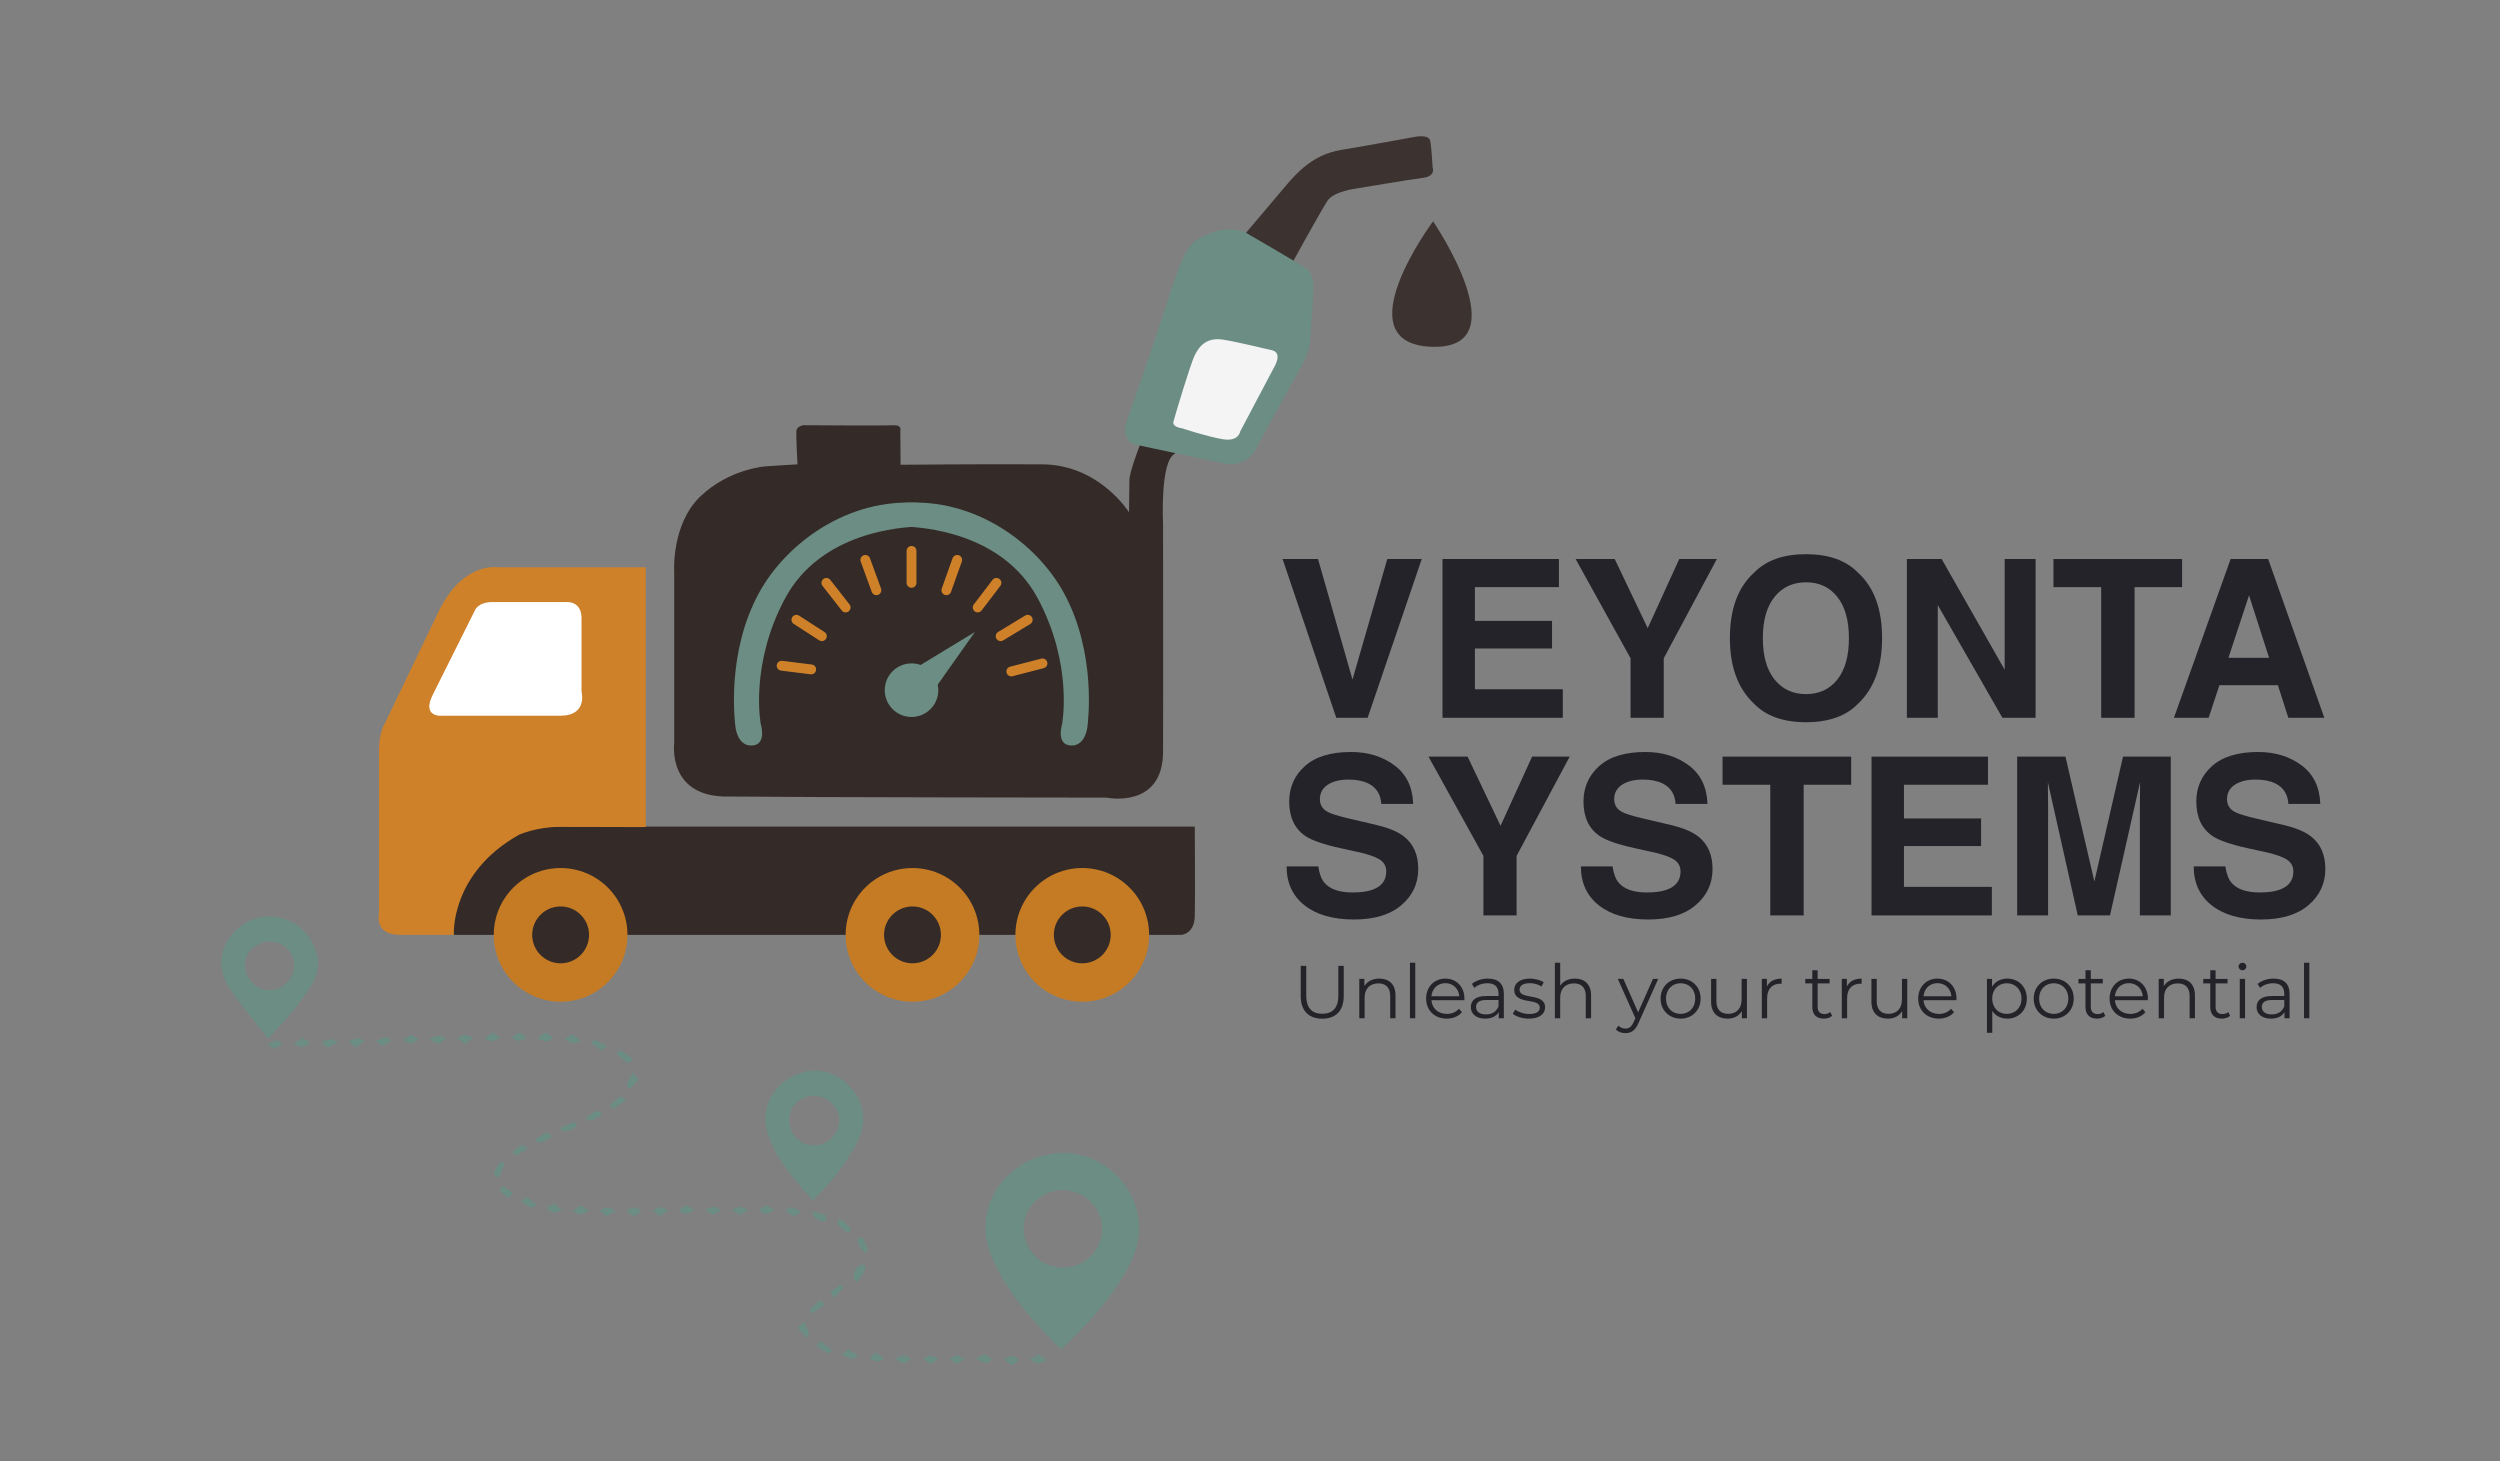 <svg xmlns="http://www.w3.org/2000/svg" xmlns:xlink="http://www.w3.org/1999/xlink" x="0px" y="0px" width="1524px" height="890.901px" viewBox="0 0 1524 890.901" xml:space="preserve"><rect x="0" y="0" width="1524" height="890.901" fill="#808080" stroke="none"/><g id="BACKGROUND"></g><g id="OBJECTS"></g><g id="TEXTS">	<g>		<g>			<path fill="#6B8D83" d="M646.818,822.666c-16.89-17.041-32.78-34.37-42.313-56.586c-11.777-27.445,5.405-55.5,32.925-62.014    c30.5-7.219,59.927,18.303,56.682,49.441c-0.605,5.806-2.711,11.738-5.348,16.999    C678.624,790.737,663.213,806.836,646.818,822.666z M624.061,748.592c-0.132,13.381,10.444,24.028,23.926,24.088    c13.227,0.059,23.742-10.359,23.83-23.612c0.086-12.863-10.755-23.553-23.932-23.599    C634.937,725.424,624.186,735.858,624.061,748.592z"></path>			<path fill="#6B8D83" d="M495.571,731.83c-11.667-13.186-23.186-25.564-27.953-42.269c-3.549-12.438,2.04-25.357,13.237-32.232    c11.326-6.955,24.571-6.047,34.29,2.351c10.656,9.207,13.993,21.952,8.486,34.115    C517.095,708.232,507.043,720.141,495.571,731.83z M481.078,682.642c-0.064,8.614,6.307,15.352,14.747,15.595    c8.382,0.242,15.845-6.949,15.814-15.236c-0.03-7.882-6.976-14.793-15.014-14.938    C487.835,667.904,481.141,674.183,481.078,682.642z"></path>			<path fill="#6B8D83" d="M163.393,633.28c-8.33-10.852-16.544-20.465-23.516-30.908c-9.173-13.739-5.228-29.792,8.617-39.076    c12.676-8.5,30.3-5.236,39.46,7.486c6.967,9.676,8.096,19.907,1.586,30.255c-3.267,5.193-6.906,10.194-10.783,14.95    C174.257,621.507,169.31,626.663,163.393,633.28z M164.477,573.866c-8.337,0.082-15.231,6.714-15.194,14.617    c0.038,8.163,7.263,15.266,15.393,15.134c7.915-0.129,14.83-7.328,14.681-15.285C179.211,580.552,172.255,573.79,164.477,573.866    z"></path>			<path fill="#6B8D83" d="M389.079,657.881c-1.881,2.291-3.437,4.186-4.993,6.081c-0.715-0.907-2.223-2.121-2.011-2.67    c1.008-2.606,2.484-5.03,3.794-7.519C386.78,654.938,387.691,656.104,389.079,657.881z"></path>			<path fill="#6B8D83" d="M632.914,825.628c2.099,1.328,3.685,2.332,5.271,3.336c-1.571,0.766-3.169,2.195-4.705,2.131    c-1.927-0.08-3.803-1.384-5.701-2.16C629.333,827.934,630.887,826.934,632.914,825.628z"></path>			<path fill="#6B8D83" d="M386.061,645.689c-1.752,1.368-3.088,2.689-3.295,2.531c-2.408-1.837-4.645-3.897-6.927-5.898    c0.721-0.793,1.923-2.365,2.09-2.262C380.49,641.645,382.917,643.448,386.061,645.689z"></path>			<path fill="#6B8D83" d="M381.724,670.539c-3.103,2.269-5.331,4.025-7.742,5.477c-0.261,0.157-1.582-1.445-2.411-2.232    c2.185-1.832,4.308-3.75,6.627-5.392C378.51,668.171,379.806,669.34,381.724,670.539z"></path>			<path fill="#6B8D83" d="M520.506,779.734c-1.007-2.914,2.185-8.822,4.887-8.858c0.677-0.009,1.763,0.544,1.95,1.085    c0.277,0.803,0.198,1.98-0.218,2.725c-1.357,2.43-2.936,4.736-4.43,7.09C521.966,781.095,521.236,780.415,520.506,779.734z"></path>			<path fill="#6B8D83" d="M354.127,734.741c2.001,1.366,3.468,2.367,4.935,3.368c-1.762,0.741-3.518,2.038-5.287,2.057    c-1.609,0.017-3.234-1.355-4.851-2.115C350.521,737.035,352.118,736.019,354.127,734.741z"></path>			<path fill="#6B8D83" d="M302.499,717.62c-0.521-1.019-1.746-2.409-1.439-2.993c1.282-2.435,3.024-4.627,4.598-6.908    c0.663,0.802,2.048,1.862,1.869,2.363c-0.943,2.637-2.281,5.132-3.481,7.677C303.53,717.713,303.015,717.666,302.499,717.62z"></path>			<path fill="#6B8D83" d="M525.624,754.12c1.187,2.287,2.64,4.488,3.414,6.907c0.262,0.819-1.188,2.187-1.856,3.304    c-1.488-2.301-3.145-4.519-4.353-6.958c-0.33-0.667,0.687-2.002,1.086-3.03C524.486,754.268,525.055,754.194,525.624,754.12z"></path>			<path fill="#6B8D83" d="M486.439,809.301c1.607-1.631,2.592-2.63,3.576-3.629c1.103,2.312,2.399,4.56,3.183,6.975    c0.216,0.665-1.094,1.825-1.704,2.758C489.96,813.552,488.425,811.699,486.439,809.301z"></path>			<path fill="#6B8D83" d="M184.321,632.572c2.077,1.369,3.485,2.297,4.894,3.225c-1.738,0.83-3.438,2.207-5.224,2.327    c-1.598,0.107-3.29-1.171-4.94-1.837C180.683,635.136,182.316,633.985,184.321,632.572z"></path>			<path fill="#6B8D83" d="M283.271,636.337c-1.868-1.33-3.248-2.313-4.628-3.295c1.554-0.767,3.109-2.14,4.662-2.138    c1.734,0.002,3.466,1.252,5.199,1.959C286.921,633.914,285.337,634.965,283.271,636.337z"></path>			<path fill="#6B8D83" d="M321.088,729.643c2.251,1.763,4.139,3.242,6.027,4.72c-1.123,0.616-2.548,2.002-3.312,1.703    c-2.219-0.869-4.173-2.415-6.231-3.695C318.556,731.608,319.54,730.844,321.088,729.643z"></path>			<path fill="#6B8D83" d="M500.054,817.566c2.731,2.109,5.024,3.88,7.317,5.65c-0.806,0.622-1.979,1.95-2.36,1.752    c-2.571-1.335-4.975-2.994-7.433-4.547C498.207,819.696,498.837,818.97,500.054,817.566z"></path>			<path fill="#6B8D83" d="M616.798,832.219c-2.063-1.447-3.612-2.533-5.16-3.62c1.728-0.67,3.457-1.857,5.185-1.856    c1.523,0,3.046,1.326,4.568,2.067C620.021,829.827,618.651,830.844,616.798,832.219z"></path>			<path fill="#6B8D83" d="M494.986,738.328c2.885,0.785,5.568,1.296,8.022,2.342c0.583,0.249,0.979,2.948,0.474,3.39    C501.356,745.919,495.284,742.343,494.986,738.328z"></path>			<path fill="#6B8D83" d="M250.576,630.71c1.94,1.219,3.361,2.112,4.783,3.006c-1.69,0.841-3.348,2.255-5.079,2.352    c-1.531,0.085-3.143-1.298-4.719-2.032C247.104,633.011,248.649,631.987,250.576,630.71z"></path>			<path fill="#6B8D83" d="M402.436,741.443c-1.986-1.469-3.358-2.483-4.729-3.497c1.596-0.739,3.181-2.026,4.793-2.061    c1.593-0.034,3.213,1.198,4.821,1.874C405.854,738.865,404.387,739.971,402.436,741.443z"></path>			<path fill="#6B8D83" d="M351.899,686.392c-1.953,1.074-3.504,2.215-5.241,2.794c-1.423,0.474-3.071,0.341-4.611,0.275    c-0.144-0.006-0.495-2.068-0.296-2.157c2.719-1.211,5.501-2.295,8.327-3.228C350.321,683.996,350.991,685.21,351.899,686.392z"></path>			<path fill="#6B8D83" d="M216.548,638.514c-1.695-1.529-2.827-2.549-3.958-3.57c1.805-0.738,3.581-1.945,5.426-2.061    c1.394-0.088,2.877,1.217,4.32,1.902C220.607,635.899,218.878,637.013,216.548,638.514z"></path>			<path fill="#6B8D83" d="M369.856,741.438c-1.762-1.401-3.052-2.427-4.341-3.452c1.629-0.699,3.271-1.973,4.883-1.936    c1.614,0.037,3.198,1.384,4.795,2.157C373.59,739.177,371.987,740.148,369.856,741.438z"></path>			<path fill="#6B8D83" d="M517.01,822.569c2.438,1.514,4.341,2.695,6.244,3.877c-1.413,0.664-2.935,2.027-4.215,1.829    c-1.952-0.301-3.737-1.682-5.593-2.604C514.465,824.784,515.485,823.897,517.01,822.569z"></path>			<path fill="#6B8D83" d="M418.124,734.692c2.052,1.198,3.561,2.079,5.069,2.96c-1.723,0.831-3.405,2.184-5.184,2.326    c-1.379,0.11-2.878-1.292-4.324-2.022C415.045,736.956,416.405,735.955,418.124,734.692z"></path>			<path fill="#6B8D83" d="M366.773,679.934c-2.339,1.126-4.61,2.461-7.057,3.251c-0.737,0.238-1.964-1.037-2.966-1.618    c2.195-1.454,4.301-3.088,6.639-4.255c0.713-0.356,2.066,0.57,3.126,0.909C366.602,678.792,366.688,679.363,366.773,679.934z"></path>			<path fill="#6B8D83" d="M336.031,693.477c-2.368,1.085-4.673,2.375-7.142,3.133c-0.76,0.233-1.967-0.989-2.97-1.545    c2.019-1.441,3.918-3.125,6.115-4.204c0.889-0.437,2.427,0.448,3.669,0.731C335.812,692.22,335.921,692.849,336.031,693.477z"></path>			<path fill="#6B8D83" d="M386.305,741.329c-1.865-1.225-3.302-2.169-4.739-3.113c1.589-0.771,3.181-2.15,4.767-2.143    c1.61,0.007,3.213,1.383,4.819,2.16C389.687,739.169,388.222,740.105,386.305,741.329z"></path>			<path fill="#6B8D83" d="M337.667,733.712c1.803,1.396,3.279,2.539,4.755,3.682c-1.572,0.652-3.236,1.979-4.692,1.78    c-1.713-0.234-3.245-1.791-4.856-2.774C334.273,735.615,335.671,734.83,337.667,733.712z"></path>			<path fill="#6B8D83" d="M502.808,795.125c-3.088,2.216-5.335,3.873-7.679,5.378c-0.114,0.073-1.64-1.688-1.577-1.759    c1.872-2.085,3.819-4.112,5.917-5.965C499.634,792.633,500.975,793.818,502.808,795.125z"></path>			<path fill="#6B8D83" d="M483.735,741.745c-2.013-1.56-3.56-2.759-5.106-3.957c1.293-0.651,2.706-1.996,3.853-1.798    c1.992,0.344,3.82,1.641,5.717,2.539C486.948,739.43,485.697,740.331,483.735,741.745z"></path>			<path fill="#6B8D83" d="M348.604,630.435c2.042,1.463,3.709,2.657,5.375,3.85c-1.332,0.641-2.808,2-3.964,1.767    c-2.149-0.433-4.112-1.793-6.152-2.767C345.23,632.463,346.596,631.641,348.604,630.435z"></path>			<path fill="#6B8D83" d="M366.61,640.432c-2.326-1.717-4.363-3.221-6.401-4.725c0.843-0.577,1.954-1.826,2.482-1.615    c2.524,1.009,4.889,2.413,7.311,3.677C369.094,638.482,368.185,639.195,366.61,640.432z"></path>			<path fill="#6B8D83" d="M508.461,791.08c-1.187-1.591-2.422-3.074-2.336-3.155c1.927-1.814,3.964-3.523,6.119-5.057    c0.152-0.108,2.05,1.862,2.008,1.911C512.538,786.804,510.694,788.72,508.461,791.08z"></path>			<path fill="#6B8D83" d="M513.686,743.974c1.831,1.907,3.663,3.814,5.494,5.721c-0.86,0.58-2.196,1.844-2.505,1.63    c-2.163-1.501-4.252-3.18-6.028-5.112c-0.406-0.442,0.505-2.093,0.81-3.188C512.2,743.341,512.943,743.657,513.686,743.974z"></path>			<path fill="#6B8D83" d="M332.483,629.354c1.926,1.363,3.398,2.406,4.871,3.448c-1.419,0.743-2.874,2.142-4.247,2.066    c-1.812-0.1-3.559-1.358-5.335-2.118C329.15,631.757,330.527,630.764,332.483,629.354z"></path>			<path fill="#6B8D83" d="M467.032,734.567c2.002,1.205,3.496,2.104,4.991,3.003c-1.603,0.845-3.191,2.315-4.813,2.354    c-1.548,0.038-3.133-1.416-4.701-2.214C463.903,736.741,465.299,735.771,467.032,734.567z"></path>			<path fill="#6B8D83" d="M312.835,727.567c-1.643,1.257-3.13,2.72-3.378,2.534c-1.84-1.383-3.487-3.049-4.994-4.798    c-0.106-0.123,1.904-2.458,2.062-2.36C308.497,724.161,310.307,725.639,312.835,727.567z"></path>			<path fill="#6B8D83" d="M233.16,637.617c-1.658-1.179-2.929-2.082-4.2-2.986c2.069-0.819,4.089-2.013,6.229-2.298    c1.048-0.14,2.321,1.409,3.491,2.193C237.001,635.466,235.321,636.406,233.16,637.617z"></path>			<path fill="#6B8D83" d="M321.777,699.94c-2.954,1.912-4.983,3.397-7.204,4.492c-0.361,0.178-1.572-1.367-2.39-2.116    c1.97-1.521,3.863-3.168,5.976-4.453C318.564,697.615,319.833,698.786,321.777,699.94z"></path>			<path fill="#6B8D83" d="M551.16,831.328c-2.132-1.144-3.696-1.983-5.259-2.822c1.548-0.839,3.079-2.301,4.649-2.344    c1.624-0.044,3.286,1.289,4.931,2.019C554.132,829.164,552.783,830.146,551.16,831.328z"></path>			<path fill="#6B8D83" d="M600.197,825.431c1.732,1.272,3.204,2.352,4.676,3.433c-1.295,0.691-2.69,2.086-3.865,1.92    c-2.111-0.297-4.091-1.529-6.126-2.371C596.433,827.543,597.984,826.673,600.197,825.431z"></path>			<path fill="#6B8D83" d="M534.031,824.534c2.095,1.42,3.635,2.465,5.176,3.51c-1.467,0.68-2.969,1.966-4.391,1.882    c-1.682-0.099-3.294-1.381-4.937-2.15C531.09,826.83,532.3,825.885,534.031,824.534z"></path>			<path fill="#6B8D83" d="M199.996,638.654c-1.729-1.271-2.978-2.188-4.226-3.106c2.115-0.764,4.189-1.901,6.362-2.143    c1.195-0.133,2.557,1.24,3.844,1.934C204.133,636.361,202.29,637.383,199.996,638.654z"></path>			<path fill="#6B8D83" d="M316.671,629.477c1.753,1.096,3.186,1.993,4.62,2.89c-1.523,0.75-3.063,2.127-4.565,2.085    c-1.693-0.047-3.352-1.369-5.025-2.136C313.224,631.446,314.747,630.576,316.671,629.477z"></path>			<path fill="#6B8D83" d="M434.504,740.608c-1.89-1.185-3.328-2.085-4.765-2.986c1.761-0.702,3.507-1.901,5.287-1.954    c1.529-0.045,3.097,1.219,4.648,1.904C438.063,738.518,436.452,739.464,434.504,740.608z"></path>			<path fill="#6B8D83" d="M267.173,636.406c-2.097-1.116-3.649-1.942-5.2-2.767c1.692-0.749,3.355-2.004,5.084-2.101    c1.65-0.092,3.368,1.023,5.056,1.607C270.553,634.176,268.993,635.205,267.173,636.406z"></path>			<path fill="#6B8D83" d="M583.197,831.383c-1.73-1.167-3.132-2.112-4.534-3.058c1.633-0.676,3.281-1.911,4.896-1.869    c1.588,0.041,3.142,1.378,4.712,2.146C586.734,829.443,585.197,830.286,583.197,831.383z"></path>			<path fill="#6B8D83" d="M451.05,740.61c-1.956-1.124-3.513-2.018-5.07-2.912c1.748-0.701,3.489-1.928,5.244-1.948    c1.575-0.018,3.166,1.292,4.75,2.016C454.428,738.659,452.883,739.551,451.05,740.61z"></path>			<path fill="#6B8D83" d="M300.17,629.428c2.075,1.327,3.526,2.255,4.976,3.183c-1.803,0.73-3.577,1.926-5.418,2.041    c-1.413,0.088-2.911-1.185-4.371-1.853C296.85,631.753,298.344,630.707,300.17,629.428z"></path>			<path fill="#6B8D83" d="M166.981,639.468c-1.614-1.211-2.828-2.122-4.042-3.033c1.948-0.735,3.859-1.86,5.859-2.052    c1.116-0.107,2.381,1.336,3.579,2.08C170.746,637.372,169.115,638.28,166.981,639.468z"></path>			<path fill="#6B8D83" d="M567.006,831.612c-1.828-1.452-3.119-2.478-4.411-3.504c1.657-0.586,3.313-1.622,4.971-1.626    c1.504-0.004,3.011,1.114,4.517,1.737C570.568,829.231,569.054,830.244,567.006,831.612z"></path>		</g>		<path fill="#342A27" d="M411,349.067v0.667v103.333c0,0-4.5,33.625,34,32.5c43.5,0.5,229.5,0.667,229.5,0.667   s34.333,7.167,34.5-27.833s0-138.583,0-138.583s-2-39,7.25-43.25c1.5-5.75,1.5-7.5,1.5-7.5l-21-3.25l-2.25,6.5c0,0-6,15.5-6,20.25   s-0.25,19.75-0.25,19.75s-18-29-52.75-29.25s-86.5,0.25-86.5,0.25l-0.167-20.75c0,0,1.333-3.667-4.5-3.333   c-5.833,0.333-54.833-0.021-54.833-0.021s-3.667,0.688-4,3.355c-0.333,2.667,0.667,20.5,0.667,20.5l-19,1.167   c0,0-22.5,1.333-40.333,18.5C409,319.901,411,349.067,411,349.067z"></path>		<path fill="#342A27" d="M276.667,569.901h434.667H720c0,0,8-0.333,8.333-11.167c0.333-10.833,0-54.833,0-54.833H286.667   C286.667,503.901,260.667,522.901,276.667,569.901z"></path>		<g>			<path fill="#CF812A" d="M393.667,504.192V345.817h-90.333c0,0-21.333-3.583-36,27.083c-14.667,30.667-32.667,68-32.667,68    s-3.667,5-3.667,17s0,99.333,0,99.333s-3,12.667,13,12.667s32.667,0,32.667,0s-2.417-37.333,39.667-61    c0,0,10.666-4.867,24.917-4.833C355.501,504.101,393.667,504.192,393.667,504.192z"></path>			<path fill="#FFFFFF" d="M300.25,367.008h44.5c0,0,9.75-1.191,9.75,9.809s0,44.75,0,44.75s4,14.75-13,14.75s-71.75,0-71.75,0    s-13.25,1.425-5.75-13.162l25.5-51.088C289.5,372.067,291.25,367.008,300.25,367.008z"></path>		</g>		<circle fill="#C57B24" cx="341.75" cy="569.901" r="40.75"></circle>		<circle fill="#342A27" cx="341.75" cy="569.901" r="17.333"></circle>		<circle fill="#C57B24" cx="556.25" cy="569.901" r="40.75"></circle>		<circle fill="#342A27" cx="556.25" cy="569.901" r="17.333"></circle>		<circle fill="#C57B24" cx="659.75" cy="569.901" r="40.75"></circle>		<circle fill="#342A27" cx="659.75" cy="569.901" r="17.333"></circle>		<path fill="#3C3331" d="M758.167,143.567c0,0,19-22.5,25.667-30.333c6.667-7.833,16.5-19,33.667-21.833s45.167-8,45.167-8   s8.333-1.667,9.167,2.333c0.833,4,1.5,16.333,1.5,16.333s2.167,5.333-5.833,6.333s-40.5,6.5-40.5,6.5s-13.833,1.667-17.667,7.333   c-3.833,5.667-22.667,40-22.667,40L758.167,143.567z"></path>		<g>			<path fill="#6B8D83" d="M693,271.234c0,0,47.167,10,50.167,10.667s15.833,4.5,22.667-8.667c6.833-13.167,28.333-51,29.5-54    c1.167-3,2.833-4.333,3.5-13.667c0.667-9.333,1.833-29.667,1.833-29.667s0.667-9-5-12.667    c-5.667-3.667-35.833-21.167-35.833-21.167s-9.5-5-21.667,0c-12.167,5-15.167,6.333-25.167,37.5s-25.833,76.333-25.833,76.333    S681.84,268.867,693,271.234z"></path>			<path fill="#F5F4F4" d="M776.167,224.901L756,263.067c0,0-0.833,6.333-10.667,4.667c-9.833-1.667-24.833-6.667-24.833-6.667    s-6-0.667-5.167-4c0.833-3.333,10.167-34.5,12.833-40.167c2.667-5.667,7.254-11.5,17.544-9.833    c10.29,1.667,25.326,5.585,28.623,6.167C777.631,213.816,781.5,215.734,776.167,224.901z"></path>		</g>		<path fill="#3C3331" d="M873.601,134.901c0,0-55.434,74.474-0.934,76.487C927.167,213.401,873.601,134.901,873.601,134.901z"></path>		<path fill="#6B8D83" d="M559.5,406.401l34.833-21.167l-23.333,33"></path>		<circle fill="#6B8D83" cx="555.667" cy="420.734" r="16.333"></circle>		<path fill="#6B8D83" d="M551.077,321.013c10.322,0.262,59.659,3.149,81.441,43.564c21.782,40.414,14.959,76.63,14.959,76.63   s-3.674,11.809,4.199,13.122c7.873,1.312,10.76-6.561,11.285-11.809c0.285-2.854,5.581-44.489-14.434-81.091   c-16.787-30.699-54.514-57.96-97.449-54.848"></path>		<path fill="#6B8D83" d="M560.134,321.013c-10.322,0.262-59.659,3.149-81.441,43.564c-21.782,40.414-14.959,76.63-14.959,76.63   s3.674,11.809-4.199,13.122c-7.873,1.312-10.76-6.561-11.285-11.809c-0.285-2.854-5.581-44.489,14.434-81.091   c16.787-30.699,54.514-57.96,97.449-54.848"></path>					<line fill="none" stroke="#CF812A" stroke-width="6" stroke-linecap="round" stroke-miterlimit="10" x1="476.5" y1="405.817" x2="494.5" y2="408.067"></line>					<line fill="none" stroke="#CF812A" stroke-width="6" stroke-linecap="round" stroke-miterlimit="10" x1="485.5" y1="377.817" x2="501" y2="387.817"></line>					<line fill="none" stroke="#CF812A" stroke-width="6" stroke-linecap="round" stroke-miterlimit="10" x1="503.771" y1="355.317" x2="515.5" y2="370.317"></line>					<line fill="none" stroke="#CF812A" stroke-width="6" stroke-linecap="round" stroke-miterlimit="10" x1="527.5" y1="341.317" x2="534.25" y2="359.817"></line>					<line fill="none" stroke="#CF812A" stroke-width="6" stroke-linecap="round" stroke-miterlimit="10" x1="555.667" y1="335.817" x2="555.667" y2="355.317"></line>					<line fill="none" stroke="#CF812A" stroke-width="6" stroke-linecap="round" stroke-miterlimit="10" x1="583.5" y1="341.317" x2="576.917" y2="359.817"></line>					<line fill="none" stroke="#CF812A" stroke-width="6" stroke-linecap="round" stroke-miterlimit="10" x1="607.44" y1="355.317" x2="596" y2="370.317"></line>					<line fill="none" stroke="#CF812A" stroke-width="6" stroke-linecap="round" stroke-miterlimit="10" x1="626.5" y1="377.817" x2="610" y2="387.817"></line>					<line fill="none" stroke="#CF812A" stroke-width="6" stroke-linecap="round" stroke-miterlimit="10" x1="635.5" y1="404.401" x2="616.5" y2="409.317"></line>		<g>			<g>				<path fill="#232329" d="M845.686,340.784h21.013l-32.999,96.792h-19.107l-32.733-96.792h21.604l21.014,73.48L845.686,340.784z"></path>				<path fill="#232329" d="M950.324,357.923h-51.219v20.554h47.017v16.811h-47.017v24.888h53.583v17.401H879.34v-96.792h70.984     V357.923z"></path>				<path fill="#232329" d="M1023.673,340.784h22.918l-32.374,60.499v36.293h-20.225v-36.293l-33.49-60.499h23.837l20.094,42.158     L1023.673,340.784z"></path>				<path fill="#232329" d="M1132.679,428.974c-7.312,7.53-17.884,11.295-31.716,11.295c-13.834,0-24.406-3.765-31.717-11.295     c-9.808-9.236-14.71-22.545-14.71-39.925c0-17.729,4.902-31.037,14.71-39.925c7.311-7.529,17.883-11.295,31.717-11.295     c13.832,0,24.404,3.766,31.716,11.295c9.762,8.888,14.644,22.195,14.644,39.925     C1147.322,406.429,1142.44,419.737,1132.679,428.974z M1120.038,414.265c4.706-5.91,7.06-14.314,7.06-25.216     c0-10.856-2.354-19.25-7.06-25.183c-4.706-5.932-11.064-8.898-19.075-8.898c-8.012,0-14.404,2.955-19.175,8.865     c-4.772,5.91-7.158,14.315-7.158,25.216c0,10.901,2.386,19.306,7.158,25.216c4.771,5.91,11.163,8.865,19.175,8.865     C1108.974,423.13,1115.332,420.175,1120.038,414.265z"></path>				<path fill="#232329" d="M1162.426,340.784h21.202l38.422,67.49v-67.49h18.847v96.792h-20.222l-39.403-68.677v68.677h-18.846     V340.784z"></path>				<path fill="#232329" d="M1330.202,340.784v17.139h-28.959v79.653h-20.356v-79.653h-29.09v-17.139H1330.202z"></path>				<path fill="#232329" d="M1359.784,340.784h22.885l34.245,96.792h-21.933l-6.387-19.897h-35.645l-6.562,19.897h-21.156     L1359.784,340.784z M1358.451,401h24.789l-12.227-38.086L1358.451,401z"></path>				<path fill="#232329" d="M803.626,528.152c0.626,4.422,1.855,7.728,3.688,9.915c3.352,3.984,9.096,5.977,17.23,5.977     c4.872,0,8.828-0.525,11.867-1.576c5.767-2.014,8.649-5.756,8.649-11.229c0-3.195-1.413-5.67-4.236-7.421     c-2.826-1.708-7.306-3.218-13.439-4.531l-10.479-2.298c-10.299-2.275-17.375-4.75-21.227-7.42     c-6.523-4.466-9.784-11.447-9.784-20.948c0-8.667,3.19-15.868,9.572-21.604c6.382-5.734,15.755-8.602,28.119-8.602     c10.325,0,19.133,2.703,26.424,8.109c7.289,5.408,11.111,13.254,11.467,23.541h-19.438c-0.359-5.821-2.962-9.958-7.81-12.41     c-3.231-1.619-7.247-2.43-12.049-2.43c-5.342,0-9.605,1.051-12.792,3.152c-3.187,2.101-4.779,5.034-4.779,8.799     c0,3.459,1.571,6.041,4.713,7.748c2.019,1.139,6.305,2.475,12.859,4.006l16.985,4.006c7.445,1.752,13.024,4.094,16.741,7.026     c5.77,4.554,8.654,11.142,8.654,19.765c0,8.844-3.419,16.188-10.255,22.031c-6.837,5.845-16.494,8.767-28.972,8.767     c-12.743,0-22.766-2.878-30.066-8.635s-10.951-13.669-10.951-23.738H803.626z"></path>				<path fill="#232329" d="M933.974,461.239h22.918l-32.374,60.498v36.293h-20.225v-36.293l-33.49-60.498h23.837l20.094,42.156     L933.974,461.239z"></path>				<path fill="#232329" d="M983.025,528.152c0.626,4.422,1.855,7.728,3.688,9.915c3.352,3.984,9.096,5.977,17.23,5.977     c4.872,0,8.828-0.525,11.867-1.576c5.767-2.014,8.649-5.756,8.649-11.229c0-3.195-1.413-5.67-4.236-7.421     c-2.826-1.708-7.306-3.218-13.439-4.531l-10.479-2.298c-10.299-2.275-17.375-4.75-21.227-7.42     c-6.523-4.466-9.784-11.447-9.784-20.948c0-8.667,3.19-15.868,9.572-21.604c6.382-5.734,15.755-8.602,28.119-8.602     c10.325,0,19.133,2.703,26.424,8.109c7.289,5.408,11.111,13.254,11.467,23.541h-19.438c-0.359-5.821-2.962-9.958-7.81-12.41     c-3.231-1.619-7.247-2.43-12.049-2.43c-5.342,0-9.605,1.051-12.792,3.152c-3.187,2.101-4.779,5.034-4.779,8.799     c0,3.459,1.571,6.041,4.713,7.748c2.019,1.139,6.305,2.475,12.859,4.006l16.985,4.006c7.445,1.752,13.024,4.094,16.741,7.026     c5.77,4.554,8.654,11.142,8.654,19.765c0,8.844-3.419,16.188-10.255,22.031c-6.837,5.845-16.494,8.767-28.972,8.767     c-12.743,0-22.766-2.878-30.066-8.635s-10.951-13.669-10.951-23.738H983.025z"></path>				<path fill="#232329" d="M1128.477,461.239v17.139h-28.959v79.652h-20.356v-79.652h-29.09v-17.139H1128.477z"></path>				<path fill="#232329" d="M1211.871,478.378h-51.219v20.553h47.017v16.811h-47.017v24.888h53.583v17.401h-73.349v-96.791h70.984     V478.378z"></path>				<path fill="#232329" d="M1294.205,461.239h29.103v96.791h-18.847v-65.469c0-1.882,0.021-4.52,0.065-7.913     c0.044-3.392,0.066-6.009,0.066-7.847l-18.343,81.229h-19.656l-18.212-81.229c0,1.838,0.022,4.455,0.066,7.847     c0.043,3.394,0.065,6.031,0.065,7.913v65.469h-18.846v-96.791h29.431l17.618,76.106L1294.205,461.239z"></path>				<path fill="#232329" d="M1356.599,528.152c0.626,4.422,1.855,7.728,3.688,9.915c3.352,3.984,9.096,5.977,17.23,5.977     c4.872,0,8.828-0.525,11.867-1.576c5.767-2.014,8.649-5.756,8.649-11.229c0-3.195-1.413-5.67-4.236-7.421     c-2.826-1.708-7.306-3.218-13.439-4.531l-10.479-2.298c-10.299-2.275-17.375-4.75-21.227-7.42     c-6.523-4.466-9.784-11.447-9.784-20.948c0-8.667,3.19-15.868,9.572-21.604c6.382-5.734,15.755-8.602,28.119-8.602     c10.325,0,19.133,2.703,26.424,8.109c7.289,5.408,11.111,13.254,11.467,23.541h-19.438c-0.359-5.821-2.962-9.958-7.81-12.41     c-3.231-1.619-7.247-2.43-12.049-2.43c-5.342,0-9.605,1.051-12.792,3.152c-3.187,2.101-4.779,5.034-4.779,8.799     c0,3.459,1.571,6.041,4.713,7.748c2.019,1.139,6.305,2.475,12.859,4.006l16.985,4.006c7.445,1.752,13.024,4.094,16.741,7.026     c5.77,4.554,8.654,11.142,8.654,19.765c0,8.844-3.419,16.188-10.255,22.031c-6.837,5.845-16.494,8.767-28.972,8.767     c-12.743,0-22.766-2.878-30.066-8.635s-10.951-13.669-10.951-23.738H1356.599z"></path>			</g>			<g>				<path fill="#232329" d="M792.914,607.088v-18.289h3.375v18.151c0,7.572,3.558,11.038,9.76,11.038     c6.249,0,9.807-3.466,9.807-11.038v-18.151h3.283v18.289c0,9.167-4.926,13.91-13.09,13.91     C797.886,620.998,792.914,616.255,792.914,607.088z"></path>				<path fill="#232329" d="M850.701,606.814v13.911h-3.238v-13.591c0-5.063-2.646-7.662-7.206-7.662     c-5.154,0-8.392,3.191-8.392,8.665v12.588h-3.238v-23.99h3.101v4.425c1.733-2.92,4.972-4.607,9.122-4.607     C846.688,596.552,850.701,599.927,850.701,606.814z"></path>				<path fill="#232329" d="M859.504,586.884h3.238v33.841h-3.238V586.884z"></path>				<path fill="#232329" d="M892.662,609.733h-20.068c0.365,5.017,4.196,8.346,9.441,8.346c2.919,0,5.519-1.049,7.343-3.146     l1.824,2.098c-2.144,2.555-5.473,3.922-9.259,3.922c-7.479,0-12.588-5.107-12.588-12.223s4.972-12.178,11.722-12.178     s11.63,4.972,11.63,12.178C892.707,609.003,892.662,609.368,892.662,609.733z M872.594,607.315h17.013     c-0.411-4.697-3.832-7.981-8.529-7.981C876.425,599.334,873.005,602.618,872.594,607.315z"></path>				<path fill="#232329" d="M916.743,605.857v14.868h-3.102v-3.739c-1.46,2.463-4.287,3.967-8.255,3.967     c-5.428,0-8.757-2.827-8.757-6.978c0-3.694,2.371-6.796,9.258-6.796h7.617v-1.459c0-4.105-2.326-6.34-6.796-6.34     c-3.102,0-6.021,1.095-7.981,2.828l-1.459-2.418c2.417-2.053,5.975-3.238,9.76-3.238     C913.231,596.552,916.743,599.653,916.743,605.857z M913.505,613.519v-3.922h-7.525c-4.652,0-6.157,1.824-6.157,4.287     c0,2.781,2.234,4.515,6.065,4.515C909.537,618.398,912.228,616.665,913.505,613.519z"></path>				<path fill="#232329" d="M922.217,617.988l1.46-2.554c1.915,1.504,5.153,2.69,8.528,2.69c4.562,0,6.431-1.551,6.431-3.923     c0-6.248-15.552-1.322-15.552-10.809c0-3.922,3.375-6.842,9.486-6.842c3.102,0,6.477,0.867,8.483,2.235l-1.414,2.6     c-2.098-1.46-4.606-2.053-7.069-2.053c-4.333,0-6.248,1.688-6.248,3.968c0,6.477,15.552,1.597,15.552,10.81     c0,4.15-3.648,6.841-9.896,6.841C928.01,620.952,924.179,619.676,922.217,617.988z"></path>				<path fill="#232329" d="M969.924,606.814v13.911h-3.238v-13.591c0-5.063-2.646-7.662-7.206-7.662     c-5.154,0-8.392,3.191-8.392,8.665v12.588h-3.238v-33.841h3.238v14.047c1.778-2.782,4.925-4.379,8.984-4.379     C965.91,596.552,969.924,599.927,969.924,606.814z"></path>				<path fill="#232329" d="M1010.835,596.734l-11.995,26.864c-2.006,4.697-4.561,6.202-7.981,6.202     c-2.234,0-4.378-0.729-5.838-2.189l1.506-2.417c1.186,1.186,2.645,1.824,4.378,1.824c2.144,0,3.604-1.004,4.972-4.014     l1.049-2.326l-10.718-23.944h3.375l9.03,20.388l9.03-20.388H1010.835z"></path>				<path fill="#232329" d="M1012.295,608.73c0-7.115,5.199-12.178,12.224-12.178c7.023,0,12.178,5.063,12.178,12.178     s-5.154,12.223-12.178,12.223C1017.494,620.952,1012.295,615.845,1012.295,608.73z M1033.412,608.73     c0-5.609-3.785-9.35-8.894-9.35s-8.939,3.74-8.939,9.35s3.831,9.35,8.939,9.35S1033.412,614.339,1033.412,608.73z"></path>				<path fill="#232329" d="M1064.929,596.734v23.99h-3.102v-4.378c-1.688,2.918-4.789,4.605-8.62,4.605     c-6.111,0-10.125-3.42-10.125-10.307v-13.911h3.238v13.591c0,5.109,2.646,7.709,7.206,7.709c5.017,0,8.164-3.238,8.164-8.712     v-12.588H1064.929z"></path>				<path fill="#232329" d="M1086.091,596.552v3.147c-0.273,0-0.548-0.046-0.775-0.046c-5.017,0-8.072,3.193-8.072,8.848v12.224     h-3.238v-23.99h3.101v4.698C1078.611,598.239,1081.667,596.552,1086.091,596.552z"></path>				<path fill="#232329" d="M1116.876,619.265c-1.276,1.141-3.192,1.688-5.063,1.688c-4.515,0-7.023-2.554-7.023-6.978v-14.503     h-4.287v-2.737h4.287v-5.245h3.238v5.245h7.297v2.737h-7.297v14.32c0,2.828,1.459,4.379,4.15,4.379     c1.322,0,2.646-0.41,3.558-1.232L1116.876,619.265z"></path>				<path fill="#232329" d="M1134.847,596.552v3.147c-0.273,0-0.548-0.046-0.775-0.046c-5.017,0-8.072,3.193-8.072,8.848v12.224     h-3.238v-23.99h3.101v4.698C1127.367,598.239,1130.423,596.552,1134.847,596.552z"></path>				<path fill="#232329" d="M1162.668,596.734v23.99h-3.102v-4.378c-1.688,2.918-4.789,4.605-8.62,4.605     c-6.111,0-10.125-3.42-10.125-10.307v-13.911h3.238v13.591c0,5.109,2.646,7.709,7.206,7.709c5.017,0,8.164-3.238,8.164-8.712     v-12.588H1162.668z"></path>				<path fill="#232329" d="M1192.634,609.733h-20.068c0.365,5.017,4.196,8.346,9.441,8.346c2.919,0,5.519-1.049,7.343-3.146     l1.824,2.098c-2.144,2.555-5.473,3.922-9.259,3.922c-7.479,0-12.588-5.107-12.588-12.223s4.972-12.178,11.722-12.178     s11.63,4.972,11.63,12.178C1192.679,609.003,1192.634,609.368,1192.634,609.733z M1172.565,607.315h17.013     c-0.411-4.697-3.832-7.981-8.529-7.981C1176.396,599.334,1172.977,602.618,1172.565,607.315z"></path>				<path fill="#232329" d="M1235.551,608.73c0,7.297-5.107,12.223-11.949,12.223c-3.831,0-7.115-1.642-9.121-4.742v13.363h-3.238     v-32.839h3.101v4.743c1.962-3.192,5.291-4.926,9.259-4.926C1230.443,596.552,1235.551,601.478,1235.551,608.73z      M1232.313,608.73c0-5.564-3.876-9.35-8.938-9.35c-5.108,0-8.939,3.785-8.939,9.35c0,5.609,3.831,9.35,8.939,9.35     C1228.437,618.079,1232.313,614.339,1232.313,608.73z"></path>				<path fill="#232329" d="M1239.747,608.73c0-7.115,5.2-12.178,12.224-12.178s12.178,5.063,12.178,12.178     s-5.154,12.223-12.178,12.223S1239.747,615.845,1239.747,608.73z M1260.864,608.73c0-5.609-3.785-9.35-8.894-9.35     s-8.939,3.74-8.939,9.35s3.831,9.35,8.939,9.35S1260.864,614.339,1260.864,608.73z"></path>				<path fill="#232329" d="M1283.396,619.265c-1.276,1.141-3.192,1.688-5.063,1.688c-4.515,0-7.023-2.554-7.023-6.978v-14.503     h-4.287v-2.737h4.287v-5.245h3.238v5.245h7.297v2.737h-7.297v14.32c0,2.828,1.459,4.379,4.15,4.379     c1.322,0,2.646-0.41,3.558-1.232L1283.396,619.265z"></path>				<path fill="#232329" d="M1309.303,609.733h-20.068c0.365,5.017,4.196,8.346,9.441,8.346c2.919,0,5.519-1.049,7.343-3.146     l1.824,2.098c-2.144,2.555-5.473,3.922-9.259,3.922c-7.479,0-12.588-5.107-12.588-12.223s4.972-12.178,11.722-12.178     s11.63,4.972,11.63,12.178C1309.348,609.003,1309.303,609.368,1309.303,609.733z M1289.234,607.315h17.013     c-0.411-4.697-3.832-7.981-8.529-7.981C1293.065,599.334,1289.646,602.618,1289.234,607.315z"></path>				<path fill="#232329" d="M1338.036,606.814v13.911h-3.238v-13.591c0-5.063-2.646-7.662-7.206-7.662     c-5.154,0-8.392,3.191-8.392,8.665v12.588h-3.238v-23.99h3.101v4.425c1.733-2.92,4.972-4.607,9.122-4.607     C1334.022,596.552,1338.036,599.927,1338.036,606.814z"></path>				<path fill="#232329" d="M1359.472,619.265c-1.276,1.141-3.192,1.688-5.063,1.688c-4.515,0-7.023-2.554-7.023-6.978v-14.503     h-4.287v-2.737h4.287v-5.245h3.238v5.245h7.297v2.737h-7.297v14.32c0,2.828,1.459,4.379,4.15,4.379     c1.322,0,2.646-0.41,3.558-1.232L1359.472,619.265z"></path>				<path fill="#232329" d="M1364.626,589.163c0-1.23,1.05-2.279,2.372-2.279s2.371,1.003,2.371,2.234     c0,1.322-1.003,2.371-2.371,2.371C1365.676,591.489,1364.626,590.44,1364.626,589.163z M1365.356,596.734h3.238v23.99h-3.238     V596.734z"></path>				<path fill="#232329" d="M1395.731,605.857v14.868h-3.102v-3.739c-1.46,2.463-4.287,3.967-8.255,3.967     c-5.428,0-8.757-2.827-8.757-6.978c0-3.694,2.371-6.796,9.258-6.796h7.617v-1.459c0-4.105-2.326-6.34-6.796-6.34     c-3.102,0-6.021,1.095-7.981,2.828l-1.459-2.418c2.417-2.053,5.975-3.238,9.76-3.238     C1392.22,596.552,1395.731,599.653,1395.731,605.857z M1392.493,613.519v-3.922h-7.525c-4.652,0-6.157,1.824-6.157,4.287     c0,2.781,2.234,4.515,6.065,4.515C1388.525,618.398,1391.216,616.665,1392.493,613.519z"></path>				<path fill="#232329" d="M1404.535,586.884h3.238v33.841h-3.238V586.884z"></path>			</g>		</g>	</g></g></svg>